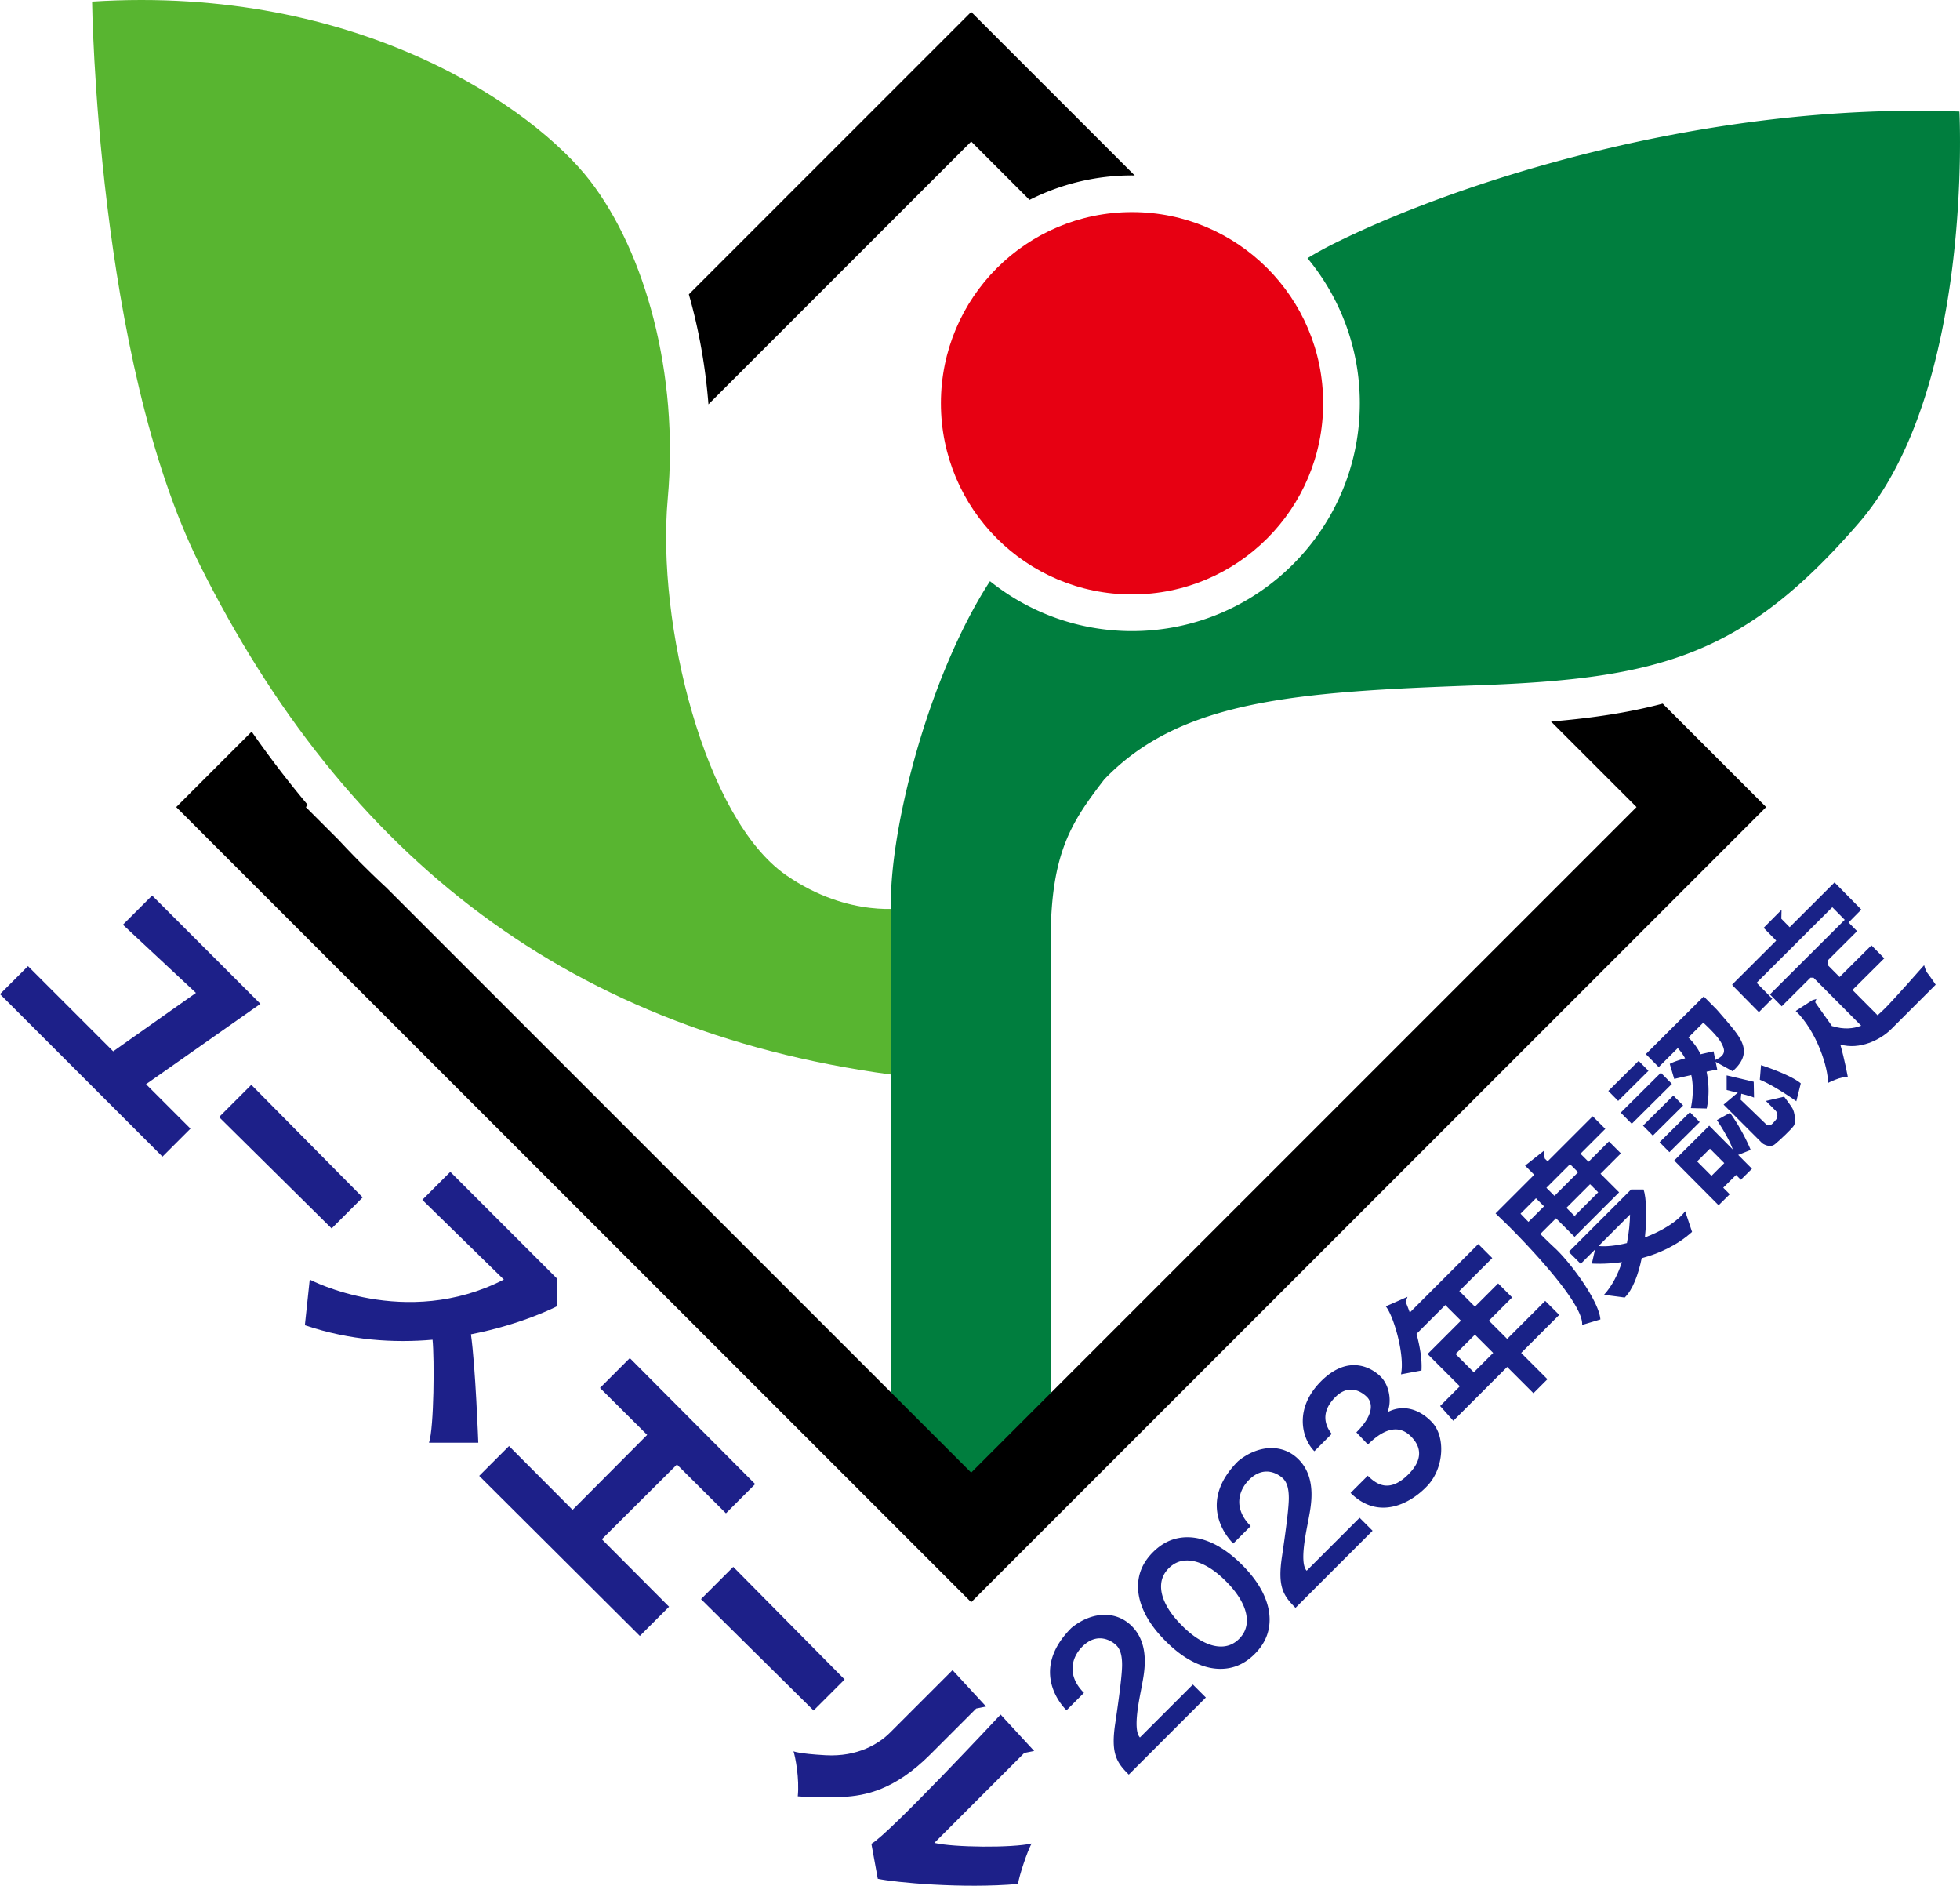 <svg xmlns="http://www.w3.org/2000/svg" id="b" data-name="レイヤー 3" viewBox="0 0 454.726 437.387">
  <defs>
    <style>
      .g{fill:#192287}
    </style>
  </defs>
  <path fill="#58b530" d="M21.365.367s1.051 82.627 24.941 130.541C80 198.484 132.329 240.272 210.259 249.684v-39.153s-13.171 2.628-27.859-7.529c-18.918-13.082-30.118-58.353-27.482-87.341 2.635-28.988-5.271-57.223-18.071-73.788S83.482-3.586 21.365.367Z"/>
  <path fill="#007e3e" d="M454.587 25.873c-59.012-2.259-116.612 16.376-145.411 30.776a85.982 85.982 0 0 0-5.839 3.234c7.578 9.145 12.144 20.872 12.144 33.651 0 29.139-23.706 52.845-52.845 52.845-12.458 0-23.914-4.343-32.958-11.581-.133.207-.279.424-.408.627-13.835 21.741-22.588 55.906-22.588 73.976v135.812l37.082.282V218.06c0-20.329 4.894-27.482 12.424-37.271 17.694-18.447 44.423-20.329 86.588-21.835 42.165-1.506 61.741-6.776 88.47-37.647s23.341-95.435 23.341-95.435Z"/>
  <path fill="none" d="M78.559 194.803a221.087 221.087 0 0 1-7.137-8.079l-.471.471 7.608 7.608Z"/>
  <path d="M379.683 187.195 225.317 341.561 89.669 205.913a208.997 208.997 0 0 1-11.11-11.11l-7.608-7.608.471-.471a236.946 236.946 0 0 1-13.033-17.032l-17.504 17.504 184.432 184.431L409.75 187.196l-23.997-23.997c-7.854 2.088-16.357 3.359-25.911 4.156l19.841 19.841ZM263.26 40.706 225.317 2.763l-65.504 65.504c2.314 8.092 3.859 16.7 4.55 25.516l60.955-60.955 13.537 13.537a52.51 52.51 0 0 1 23.781-5.676c.209 0 .416.013.624.016Z"/>
  <circle cx="262.636" cy="93.535" r="44.341" fill="#e70012"/>
  <path fill="#1d2089" d="m28.518 214.485 6.776-6.777 25.129 25.129-26.541 18.636 10.306 10.306-6.494 6.494L0 230.579l6.494-6.495 19.765 19.765 19.2-13.553-16.941-15.811zm22.305 44.611 7.483-7.482 25.835 26.117-7.2 7.2-26.118-25.835zm78.353 37.412-24.706-24.706-6.494 6.494 18.918 18.494c-22.871 11.718-45.035 0-45.035 0l-1.129 10.588c10.503 3.566 20.733 4.138 29.624 3.364.439 4.314.35 20.361-.824 23.883h11.435s-.653-17.751-1.708-25.139c11.988-2.339 19.919-6.484 19.919-6.484v-6.494Zm39.247 54.494 6.777-6.777-29.083-29.223-6.917 6.918 10.946 10.893-17.307 17.39-14.745-14.801-6.918 6.918 37.271 37.129 6.776-6.777-15.59-15.649 17.42-17.337 11.37 11.316zm-5.788 19.906 7.482-7.483 25.836 26.118-7.2 7.2-26.118-25.835zm21.459 35.294c.424 1.271 1.412 6.353.988 10.447 0 0 5.224.424 10.447.141s12-1.553 20.329-9.882l10.624-10.624 2.294-.459-7.788-8.447-14.518 14.518c-2.541 2.541-7.482 5.647-14.965 5.224-6.362-.36-7.412-.918-7.412-.918Zm32.682 21.247 20.859-20.859 2.294-.459-7.788-8.447s-25.882 27.718-29.976 29.976l1.482 8.118c3.953.847 19.623 2.329 32.541 1.2.141-1.553 2.259-7.976 3.176-9.388-4.588 1.059-18.212.918-22.588-.141Z"/>
  <path d="m251.482 392.649-4.047 4.047c-2.4-2.4-7.812-10.165 1.129-19.106 4.741-3.894 10.729-4.235 14.494.094s2.353 10.541 1.882 13.176-2.259 10.259-.471 12.141l12.282-12.282 3.012 3.012-17.882 17.882c-2.824-2.824-4.188-4.847-3.153-11.812s1.6-11.576 1.6-13.647-.376-3.576-1.318-4.518-4.329-3.294-7.906.282c-2.494 2.494-3.671 6.682.376 10.729Zm38.682-38.682-4.047 4.047c-2.4-2.4-7.812-10.165 1.129-19.106 4.741-3.894 10.729-4.235 14.494.094s2.353 10.541 1.882 13.176-2.259 10.259-.471 12.141l12.282-12.282 3.012 3.012-17.882 17.882c-2.824-2.824-4.188-4.847-3.153-11.812s1.6-11.576 1.6-13.647-.376-3.576-1.318-4.518-4.329-3.294-7.906.282c-2.494 2.494-3.671 6.682.376 10.729Zm27.2-18.918c5.365-5.365 8.506-3.353 9.953-1.906s3.741 4.518-.565 8.824-7.271 2.471-9.424.318l-3.988 3.988c6.459 6.459 13.906 2.541 17.859-1.694 3.826-4.099 4.235-11.365.988-14.753-3.074-3.207-6.918-4.094-10.306-2.259 1.059-2.471.494-6.212-1.553-8.259s-7.482-5.294-13.835 1.059-4.447 13.341-1.553 16.235l4.024-4.024c-1.482-1.835-2.718-4.976.847-8.541s6.741-.6 7.341 0 2.576 3.141-2.471 8.188l2.682 2.824Zm-32.464 51.9c-2.28.36-4.653.009-7.118-1.052-2.465-1.061-4.906-2.801-7.323-5.218l-.031-.031c-2.418-2.418-4.157-4.858-5.218-7.323-1.062-2.466-1.409-4.835-1.044-7.11.363-2.275 1.472-4.337 3.321-6.187s3.912-2.959 6.194-3.329c2.28-.37 4.655-.028 7.127 1.027 2.47 1.056 4.913 2.792 7.331 5.21l.031.031c2.417 2.417 4.154 4.861 5.21 7.331 1.055 2.471 1.4 4.85 1.035 7.135-.365 2.286-1.473 4.354-3.321 6.202s-3.914 2.955-6.194 3.313Zm4.353-10.595c.104-1.432-.251-2.965-1.068-4.597s-2.063-3.288-3.738-4.968l-.027-.027c-1.676-1.681-3.325-2.928-4.947-3.742-1.623-.815-3.146-1.166-4.57-1.056-1.425.11-2.674.703-3.748 1.78s-1.664 2.328-1.768 3.752c-.105 1.423.25 2.946 1.068 4.568.816 1.622 2.062 3.274 3.738 4.954l.027.027c1.675 1.68 3.324 2.932 4.947 3.756 1.622.824 3.145 1.186 4.57 1.086s2.673-.69 3.747-1.767 1.664-2.332 1.769-3.765Zm72.487-71.376-3.247-3.247-8.823 8.824-4.235-4.235 5.388-5.388-3.247-3.247-5.388 5.388-3.624-3.624 7.647-7.647-3.247-3.247-15.885 15.885a50.773 50.773 0 0 0-.963-2.473l.424-1.176-5.035 2.212c1.835 2.212 4.471 11.341 3.529 15.765l4.753-.894c.172-2.604-.406-5.715-1.149-8.498l6.679-6.679 3.624 3.624-7.735 7.735.226.227-.003.003 1.383 1.383 1.635 1.641.003-.003 4.235 4.235-4.568 4.568 3.059 3.435 12.494-12.494 6.094 6.094 3.247-3.247-6.094-6.094 8.824-8.823Zm-19.809 13.315-4.235-4.235 4.491-4.491 4.235 4.235-4.491 4.491Zm34.115-50.773-2.776-2.776-4.724 4.724-1.871-1.871 5.759-5.759-2.929-2.929-10.459 10.459-.671-.671-.212-1.765-4.341 3.424 2.118 2.118-8.965 8.965 2.977 2.882c1.8 1.8 17.529 17.553 17.106 22.988l4.235-1.271c-.282-4.235-6.988-13.271-10.588-16.588a118.07 118.07 0 0 1-3.348-3.24l3.637-3.637 4.312 4.312 2.424-2.424-.006-.006 5.482-5.482.006.006 2.424-2.424-4.312-4.312 4.724-4.724Zm-9.924 4.371-5.482 5.482-1.871-1.871 5.482-5.482 1.871 1.871Zm-11.52 11.52c-.712-.735-1.341-1.39-1.834-1.907l3.577-3.577 1.871 1.871-3.614 3.614Zm16.179-6.861-5.312 5.312-.008.333-2.045-2.045 5.482-5.482 1.882 1.882Z" class="g"/>
  <path d="m392.564 285.731-1.6-4.8c-1.875 2.5-5.509 4.631-9.341 6.089.5-4.728.346-9.203-.306-11.125h-2.894l-14.471 14.471 2.776 2.776 3.329-3.329-.74 3.258s2.919.236 6.984-.326c-.924 2.777-2.255 5.482-4.161 7.573l4.8.635c1.862-1.808 3.144-5.288 3.942-9.129 3.863-1.033 8.093-2.865 11.682-6.094Zm-21.698 3.274 7.309-7.31c-.026 1.714-.224 4.073-.72 6.627-2.516.615-4.858.872-6.59.683Zm4.548-33.659-2.279-2.306 7.032-6.979 2.279 2.306-7.032 6.979zm8.047 8.047-2.279-2.306 7.032-6.979 2.279 2.306-7.032 6.979zm3.847 3.847-2.279-2.306 7.032-6.979 2.279 2.306-7.032 6.979zm-8.735-6.582-2.562-2.588 9.309-9.256 2.562 2.588-9.309 9.256zm25.304 12.98 2.585-2.553-8.009-8.056-1.91-1.932-8.124 8.075 1.946 1.968-.002.002 8.357 8.407 2.585-2.553-1.51-1.519 2.975-2.952 1.108 1.115Zm-6.814-.91-3.325-3.345 2.972-2.954 3.327 3.347-2.975 2.952Z" class="g"/>
  <path d="M402.352 238.955c-1.181-1.526-4.097-4.831-4.097-4.831l-2.985-3.012-13.432 13.379 2.985 3.012 4.428-4.411a12.488 12.488 0 0 1 1.698 2.374c-1.507.432-2.87.892-3.561 1.3l1.035 3.482s1.845-.426 3.962-.9c.44 2.079.522 4.62-.103 7.677l3.671.094c.492-2.115.667-5.31-.023-8.55 1.144-.244 2.081-.433 2.47-.485l-.36-1.801 3.937 2.178c4.141-3.671 2.635-6.588.376-9.506Zm-4.4 6.892-.4-1.998s-1.307.274-2.998.679a13.65 13.65 0 0 0-2.842-3.887l3.456-3.442c2.047 1.908 3.652 3.632 4.267 4.862.629 1.258 1.25 2.602-1.483 3.786Zm10.33 4.59.282-3.388s6.776 2.165 9.224 4.235l-1.035 4.141s-4.988-3.576-8.471-4.988Zm-6.918 7.671-3.035 1.694s4.235 6.212 3.953 8.471l3.882-1.553s-1.694-4.306-4.8-8.612Z" class="g"/>
  <path d="M400.587 249.426v3.388s5.788 1.412 6.353 1.765l-.071-3.671-6.282-1.482Z" class="g"/>
  <path d="m403.482 253.167-3.6 3.035 8.965 8.965s1.694 1.271 2.965.212 3.882-3.529 4.376-4.306.212-3.106-.353-4.024-1.906-2.682-1.906-2.682l-4.235.988 2.224 2.224c.671.671.494 1.765.035 2.224s-1.271 1.906-2.329.847-5.788-5.576-5.788-5.576l.212-1.976-.565.071Zm43.694-27.459c-.424-.494-.776-1.835-.776-1.835s-7.765 8.823-9.459 10.376c-.352.323-.798.763-1.332 1.237l-5.832-5.867 7.382-7.34-2.985-3.012-7.387 7.345-2.756-2.773.053-1.118 6.769-6.748-2.738-2.765-17.489 17.436 2.738 2.765 6.663-6.642h.701l11.069 11.136c-1.799.693-4.018.947-6.716.087l.058.162c-1.534-2.194-3.911-5.473-3.975-5.632-.071-.176.247-.812.247-.812l-.882.247-3.918 2.529c4.847 4.659 7.576 13.176 7.482 16.706 0 0 3.2-1.647 4.612-1.365 0 0-.785-4.238-1.751-7.56 4.48 1.296 9.285-1.032 11.857-3.605l10.271-10.271s-1.482-2.188-1.906-2.682Z" class="g"/>
  <path d="m425.687 204.741-.008.009-.07-.071-10.406 10.383-1.927-1.969.05-2.069-1.048 1.049-3.101 3.131 2.907 2.97-10.223 10.2.111.112-.044.045 6.144 6.234 3.1-3.131-3.633-3.687 17.563-17.523 3.629 3.682 3.1-3.131-6.144-6.234z" class="g"/>
</svg>
